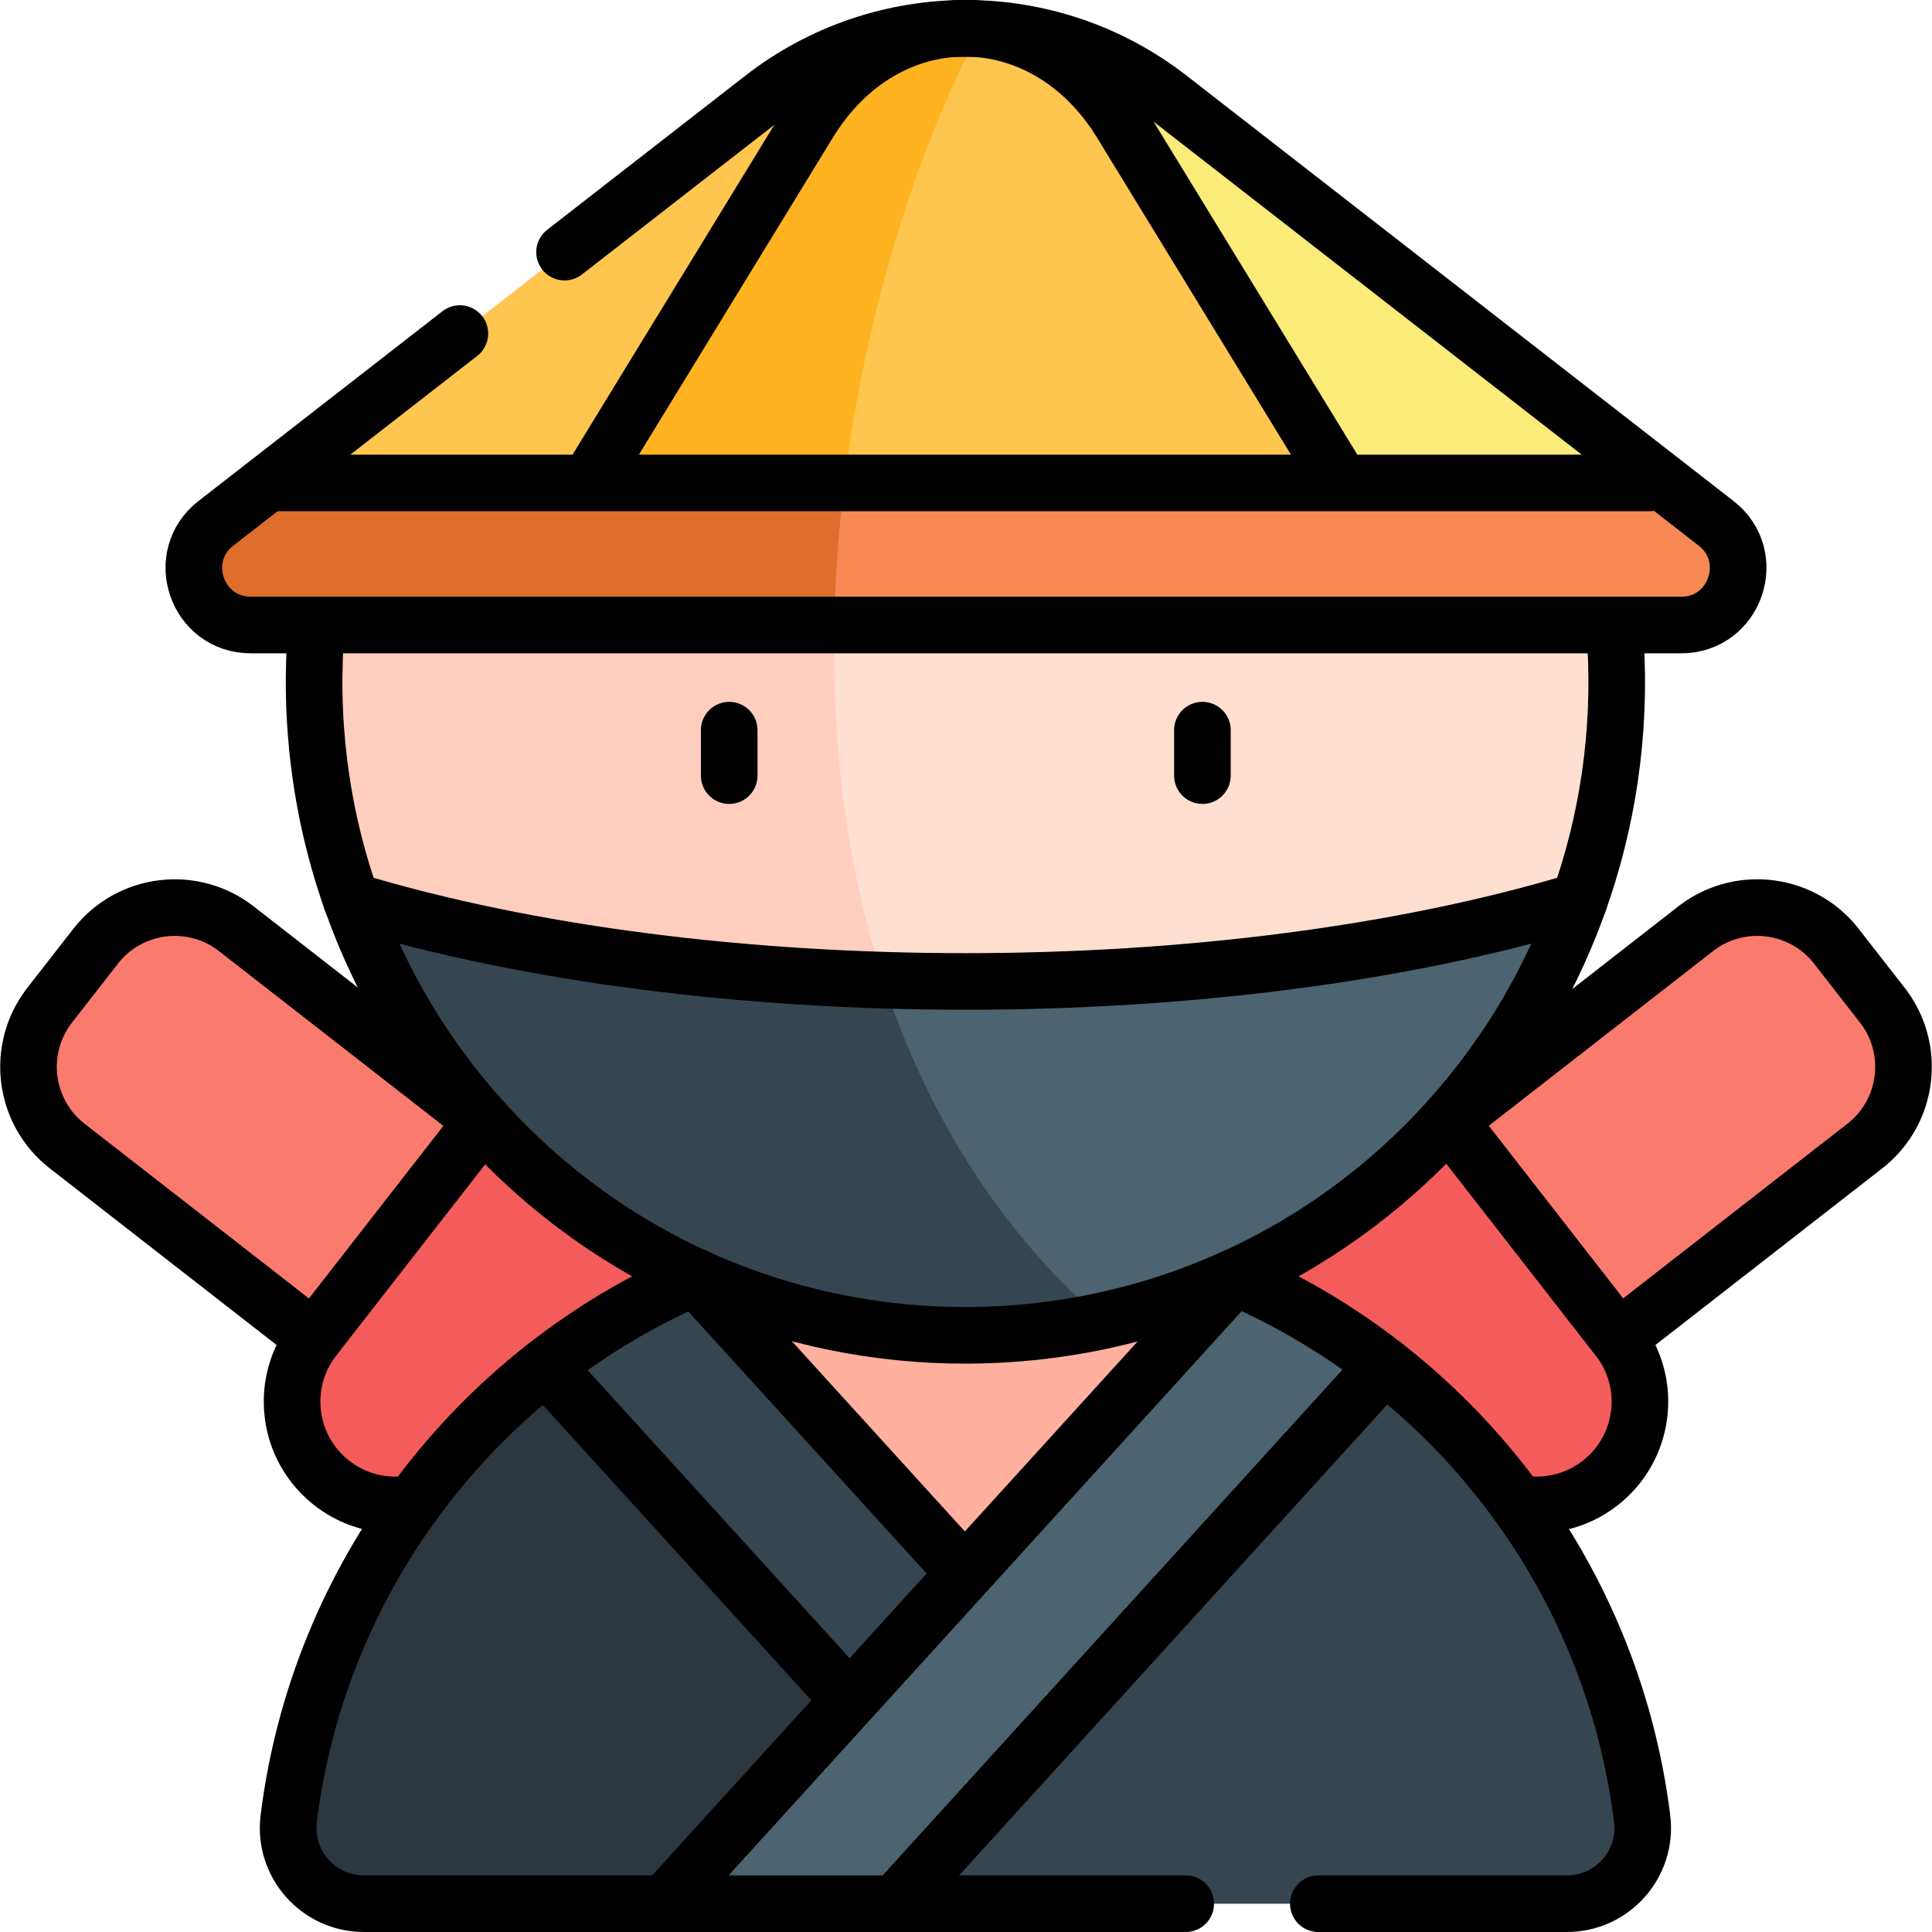<svg xmlns="http://www.w3.org/2000/svg" version="1.1" xmlns:xlink="http://www.w3.org/1999/xlink" xmlns:svgjs="http://svgjs.com/svgjs" width="28" height="28"><svg class="w-auto h-6 !h-12" xmlns="http://www.w3.org/2000/svg" fill="none" version="1.1" width="28" height="28" x="0" y="0" viewBox="0 0 512 512"><g><path d="M221.522 153.554c107.13 2.429 230.451-5.86 219.508-25.569L309.897 25.993a87.782 87.782 0 0 0-50.008-18.402C154.52 32.464 152.207 139.053 221.522 153.554z" fill="#fbeb78" data-original="#fbeb78"></path><path d="M202.103 25.993 70.97 127.985c-8.662 15.009 65.753 23.646 150.552 25.569 3.353-49.917 14.646-101.023 38.367-145.963a87.748 87.748 0 0 0-57.786 18.402z" fill="#ffc64f" data-original="#ffc64f"></path><path d="M383.997 297.075c-33.085 25.772 11.746 83.323 44.83 57.552l65.383-50.915c11.587-9.026 13.655-25.734 4.639-37.32l-12.169-15.613c-9.016-11.587-25.724-13.665-37.31-4.639-68.068 53.031-65.24 50.802-65.373 50.935z" fill="#fb7a6e" data-original="#fb7a6e"></path><path d="M306.214 335.319c16.709 33.833 50.871 57.9 96.257 63.064 16.732 2.967 32.129-9.872 32.129-26.958a27.244 27.244 0 0 0-5.773-16.798l-44.83-57.552c-27.754-33.149-90.835-3.925-77.783 38.244z" fill="#f45b5b" data-original="#f45b5b"></path><path d="M128.015 297.075c33.085 25.772-11.746 83.323-44.83 57.552l-65.383-50.915c-11.587-9.026-13.655-25.734-4.639-37.32l12.169-15.613c9.016-11.587 25.724-13.665 37.31-4.639 68.068 53.031 65.24 50.802 65.373 50.935z" fill="#fb7a6e" data-original="#fb7a6e"></path><path d="M205.798 335.319c-16.709 33.833-50.871 57.9-96.257 63.064-16.732 2.967-32.129-9.872-32.129-26.958a27.244 27.244 0 0 1 5.773-16.798l44.83-57.552c27.755-33.149 90.836-3.925 77.783 38.244z" fill="#f45b5b" data-original="#f45b5b"></path><path d="m327.076 338.502-71.377 112.091-71.397-112.101c.05-.02.232-.306.282-.326 35.442-40.856 109.904-40.59 142.492.336z" fill="#ffb09e" data-original="#ffb09e"></path><path d="M427.791 165.636c-3.105-19.428-111.051-28.936-205.212-26.583-107.145 21.563-80.097 155.317 34.033 169.239 64.231-.629 129.185-22.958 161.901-69.572 8.344-23.519 11.414-48.542 9.278-73.084z" fill="#ffdfcf" data-original="#ffdfcf"></path><path d="M222.579 139.053c-71.293 1.781-134.685 10.361-138.682 26.583-2.158 24.79 1.02 49.797 9.27 73.084h.008c26.623 46.005 94.616 70.246 163.438 69.572-31.469-49.779-39.404-111.425-34.034-169.239z" fill="#ffcebf" data-original="#ffcebf"></path><path d="M418.514 238.72c-52.737 15.968-119.38 23.045-184.462 21.031-70.675 8.548-8.896 91.402 58.12 90.256l.011.01c58.151-12.541 106.249-54.542 126.331-111.297z" fill="#4c6371" data-original="#4c6371"></path><path d="M292.171 350.007c-28.515-25.076-47.114-56.351-58.12-90.256-50.265-1.555-99.6-8.533-140.877-21.031 28.293 80.633 113.008 129.77 198.997 111.287z" fill="#354650" data-original="#354650"></path><path d="M244.621 450.593c-4.297 25.604-28.448 48.719-68.482 53.907H96.448c-12.069 0-21.426-10.562-19.94-22.541 6.104-49.038 31.74-91.47 68.114-119.923 34.402-14.093 106.99 54.972 99.999 88.557z" fill="#2c373f" data-original="#2c373f"></path><path d="M255.699 416.998c22.557 24.248-9.237 55.875-30.543 33.595l-80.534-88.556a180.435 180.435 0 0 1 39.68-23.545l71.397 78.506z" fill="#354650" data-original="#354650"></path><path d="M327.076 338.502c.05-.02.1-.04.151-.07a180.607 180.607 0 0 1 39.65 23.464v.01C401.251 406.32 297.668 499.48 237.214 504.5h-61.076l150.938-165.998z" fill="#4c6371" data-original="#4c6371"></path><path d="M435.181 481.959c1.486 11.978-7.872 22.541-19.94 22.541H237.214l129.662-142.594v-.01c37.438 29.181 62.345 72.152 68.305 120.063z" fill="#354650" data-original="#354650"></path><path d="m176.139 504.5 150.947-166.008M237.214 504.5l129.662-142.594M184.091 338.261l71.608 78.737v.01M225.156 450.593l-80.524-88.546M193.247 193.499v12.048M318.652 193.499v12.048" style="stroke-width:15;stroke-linecap:round;stroke-linejoin:round;stroke-miterlimit:10" fill="none" stroke="#000000" stroke-width="15" stroke-linecap="round" stroke-linejoin="round" stroke-miterlimit="10" data-original="#000000"></path><path d="m184.452 338.432-.151.06c-57.772 24.91-99.771 79.058-107.794 143.467-1.486 11.978 7.872 22.541 19.94 22.541h217.786M327.227 338.432c57.853 24.89 99.932 79.008 107.954 143.528 1.486 11.978-7.872 22.541-19.94 22.541h-65.865M83.185 354.627l-65.383-50.915c-11.587-9.026-13.655-25.734-4.639-37.32l12.169-15.613c9.016-11.587 25.724-13.665 37.31-4.639l65.383 50.925-.01.01" style="stroke-width:15;stroke-linecap:round;stroke-linejoin:round;stroke-miterlimit:10" fill="none" stroke="#000000" stroke-width="15" stroke-linecap="round" stroke-linejoin="round" stroke-miterlimit="10" data-original="#000000"></path><path d="M109.541 398.383c-16.732 2.967-32.129-9.872-32.129-26.958a27.244 27.244 0 0 1 5.773-16.798l44.83-57.552M383.985 297.065h-.01l44.84 57.562h.01l65.373-50.915c11.587-9.026 13.655-25.734 4.639-37.32l-12.169-15.613c-9.016-11.587-25.724-13.665-37.31-4.639l-65.373 50.925z" style="stroke-width:15;stroke-linecap:round;stroke-linejoin:round;stroke-miterlimit:10" fill="none" stroke="#000000" stroke-width="15" stroke-linecap="round" stroke-linejoin="round" stroke-miterlimit="10" data-original="#000000"></path><path d="M383.844 296.885c1.213 1.456 8.628 11.072 44.981 57.742 9.296 11.962 7.125 29.14-4.779 38.405-6.466 5.04-14.478 6.717-21.938 5.291M93.165 238.721c-8.341-23.549-11.401-48.57-9.267-73.084" style="stroke-width:15;stroke-linecap:round;stroke-linejoin:round;stroke-miterlimit:10" fill="none" stroke="#000000" stroke-width="15" stroke-linecap="round" stroke-linejoin="round" stroke-miterlimit="10" data-original="#000000"></path><path d="M427.791 165.636c4.182 48.048-11.63 95.429-43.947 131.248-68.183 75.619-186.967 76.311-255.829.191l-.06-.06c-15.151-16.767-27.079-36.527-34.78-58.295" style="stroke-width:15;stroke-linecap:round;stroke-linejoin:round;stroke-miterlimit:10" fill="none" stroke="#000000" stroke-width="15" stroke-linecap="round" stroke-linejoin="round" stroke-miterlimit="10" data-original="#000000"></path><path d="M93.165 238.721h.01c94.152 28.508 231.231 28.494 325.339 0" style="stroke-width:15;stroke-linecap:round;stroke-linejoin:round;stroke-miterlimit:10" fill="none" stroke="#000000" stroke-width="15" stroke-linecap="round" stroke-linejoin="round" stroke-miterlimit="10" data-original="#000000"></path><path d="m355.498 127.985-58.382-95.422c-9.31-15.209-23.111-23.478-37.308-24.817-42.626 8.805-88.817 116.892-37.856 138.833 60.905 3.371 140.596-2.826 133.546-18.594z" fill="#ffc64f" data-original="#ffc64f"></path><path d="m214.315 32.563-58.382 95.422c-5 10.213 26.569 16.41 66.02 18.594 3.815-52.812 18.984-103.018 37.856-138.833-16.901-1.594-34.365 6.643-45.494 24.817z" fill="#ffb320" data-original="#ffb320"></path><path d="m454.791 138.688-13.761-10.703H223.772c-40.398 6.861-40.565 35.811-2.693 37.652h224.465c14.341-.001 20.566-18.145 9.247-26.949z" fill="#f68953" data-original="#f68953"></path><path d="m70.97 127.985-13.761 10.703c-11.319 8.804-5.094 26.949 9.246 26.949h154.624c.235-12.672 1.172-25.273 2.693-37.652H70.97z" fill="#df6d2b" data-original="#df6d2b"></path><path d="M253.738 7.53c1.235-.01 2.47-.02 3.705 0" style="stroke-width:15;stroke-linecap:round;stroke-linejoin:round;stroke-miterlimit:10" fill="none" stroke="#000000" stroke-width="15" stroke-linecap="round" stroke-linejoin="round" stroke-miterlimit="10" data-original="#000000"></path><path d="m355.497 127.985-58.378-95.424c-20.405-33.321-62.306-33.508-82.807 0l-58.378 95.424M437.116 127.985H74.306" style="stroke-width:15;stroke-linecap:round;stroke-linejoin:round;stroke-miterlimit:10" fill="none" stroke="#000000" stroke-width="15" stroke-linecap="round" stroke-linejoin="round" stroke-miterlimit="10" data-original="#000000"></path><path d="m149.612 66.819 52.491-40.824c31.708-24.664 76.109-24.646 107.794 0L454.79 138.688c11.316 8.805 5.09 26.948-9.247 26.948H66.457c-14.338 0-20.563-18.143-9.247-26.948l64.66-50.292" style="stroke-width:15;stroke-linecap:round;stroke-linejoin:round;stroke-miterlimit:10" fill="none" stroke="#000000" stroke-width="15" stroke-linecap="round" stroke-linejoin="round" stroke-miterlimit="10" data-original="#000000"></path></g></svg><style>@media (prefers-color-scheme: light) { :root { filter: none; } }
</style></svg>